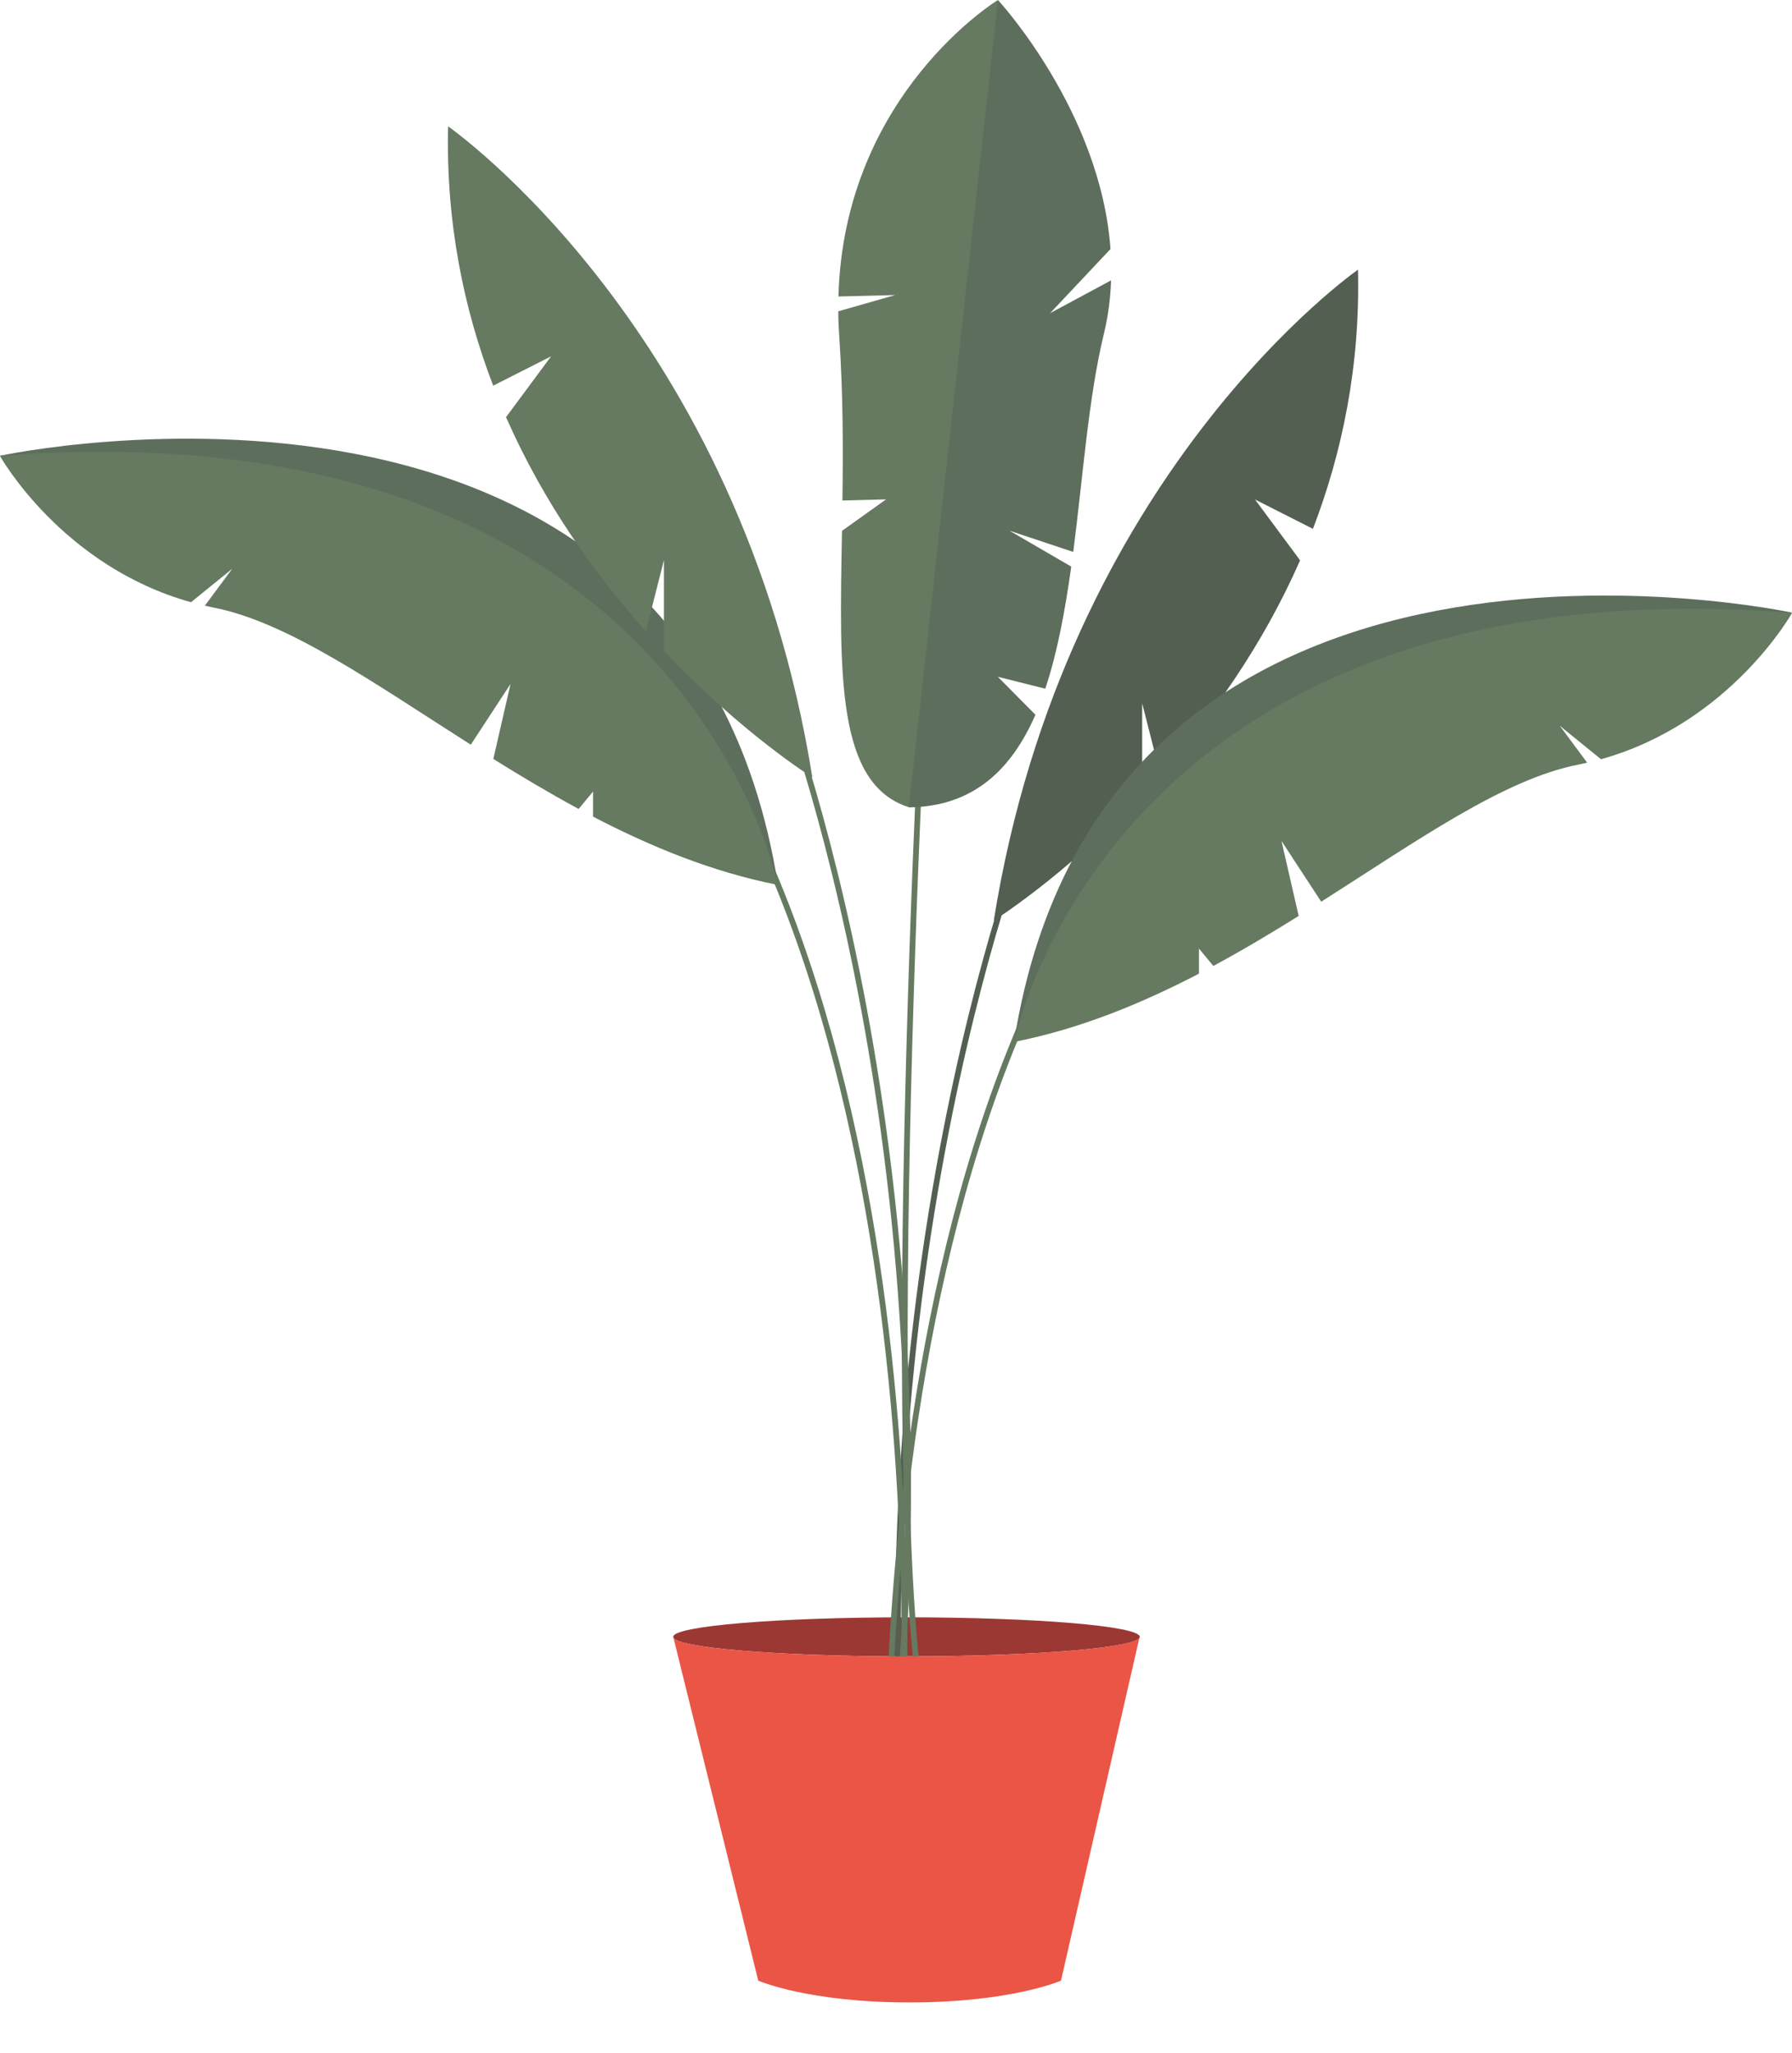 <svg width="268" height="307" viewBox="0 0 268 307" fill="none" xmlns="http://www.w3.org/2000/svg">
<g clip-path="url(#clip0_16487_80471)">
<path d="M170.452 244.786C170.452 246.405 154.834 247.705 135.568 247.705C116.301 247.705 100.684 246.405 100.684 244.786C100.684 243.167 116.301 241.867 135.568 241.867C154.834 241.867 170.452 243.167 170.452 244.786Z" fill="#9C3834"/>
<path d="M203.096 40.311C203.437 54.736 200.727 67.69 196.353 79.088L187.691 74.699L194.433 83.797C188.758 96.709 181.013 107.447 173.524 115.82L170.814 105.167V118.76C159.08 131.161 148.625 137.659 148.625 137.659C159.314 70.715 203.117 40.311 203.117 40.311H203.096Z" fill="#525F51"/>
<path d="M153.746 123.703C153.746 123.703 124.772 196.89 137.51 294.11" stroke="#525F51" stroke-width="0.86" stroke-miterlimit="10"/>
<path d="M134.78 264.984C134.78 264.984 143.634 139.172 86.582 87.334" stroke="#657A60" stroke-width="0.86" stroke-miterlimit="10"/>
<path d="M0 68.158C0 68.158 102.732 45.979 116.345 132.332C116.345 132.332 64.093 75.956 0 68.158Z" fill="#5E6E5D"/>
<path d="M76.34 102.333L73.779 113.498C77.897 116.076 82.164 118.611 86.538 120.976L88.693 118.377V122.127C97.377 126.644 106.573 130.415 116.323 132.333C116.323 132.333 102.028 60.339 -0.021 68.159C-0.021 68.159 9.196 84.671 28.569 90.061L34.735 85.054L30.638 90.573C31.086 90.679 31.534 90.786 31.982 90.871C43.12 93.065 55.9 102.142 70.408 111.367L76.318 102.333H76.34Z" fill="#657A60"/>
<path d="M133.221 288.443C133.221 288.443 124.367 162.63 181.419 110.792" stroke="#657A60" stroke-width="0.86" stroke-miterlimit="10"/>
<path d="M268.001 91.616C268.001 91.616 165.29 69.437 151.656 155.79C151.656 155.79 203.908 99.414 268.001 91.616Z" fill="#5E6E5D"/>
<path d="M191.661 125.813L194.221 136.977C190.104 139.555 185.836 142.091 181.463 144.456L179.308 141.856V145.606C170.624 150.123 161.428 153.894 151.678 155.812C151.678 155.812 165.973 83.818 268.022 91.638C268.022 91.638 258.805 108.15 239.432 113.54L233.266 108.533L237.363 114.052C236.915 114.158 236.467 114.265 236.018 114.35C224.881 116.545 212.101 125.621 197.593 134.847L191.683 125.813H191.661Z" fill="#657A60"/>
<path d="M138.896 87.568C138.896 87.568 131.578 212.933 137.851 255.439" stroke="#657A60" stroke-width="0.86" stroke-miterlimit="10"/>
<path d="M149.2 101.204L156.327 102.994C158.14 97.561 159.292 91.275 160.21 84.734L150.971 79.365L160.508 82.54C161.959 71.269 162.791 59.423 165.074 49.984C165.736 47.257 166.077 44.572 166.162 41.93L157.052 46.831L166.077 37.243C164.605 16.597 149.264 0.021 149.264 0.021C140.026 18.046 134.585 120.763 135.951 120.742C145.573 120.614 151.249 115.117 154.854 106.893L149.222 101.204H149.2Z" fill="#5E6E5D"/>
<path d="M125.39 44.338L133.882 44.125L125.369 46.554C125.369 47.832 125.433 49.111 125.518 50.432C126.095 58.89 126.095 67.136 125.988 74.848L132.517 74.678L125.924 79.387C125.54 100.885 125.049 117.269 135.93 120.721L149.244 0C149.244 0 126.223 14.019 125.39 44.338Z" fill="#657A60"/>
<path d="M67.015 18.899C66.674 33.323 69.383 46.277 73.757 57.676L82.42 53.287L75.678 62.385C81.353 75.296 89.098 86.034 96.587 94.408L99.296 83.754V97.348C111.031 109.748 121.486 116.246 121.486 116.246C110.796 49.303 67.015 18.899 67.015 18.899Z" fill="#657A60"/>
<path d="M116.344 102.291C116.344 102.291 145.318 175.477 132.58 272.697" stroke="#657A60" stroke-width="0.86" stroke-miterlimit="10"/>
<path d="M135.568 247.705C116.301 247.705 100.684 246.405 100.684 244.786L113.4 296.198C113.4 296.198 120.782 299.458 136.037 299.458C151.292 299.458 158.675 296.198 158.675 296.198L170.431 244.786C170.431 246.405 154.813 247.705 135.546 247.705H135.568Z" fill="#EA5546"/>
</g>
<defs>
<clipPath id="clip0_16487_80471">
<rect width="268" height="307" fill="white"/>
</clipPath>
</defs>
</svg>

